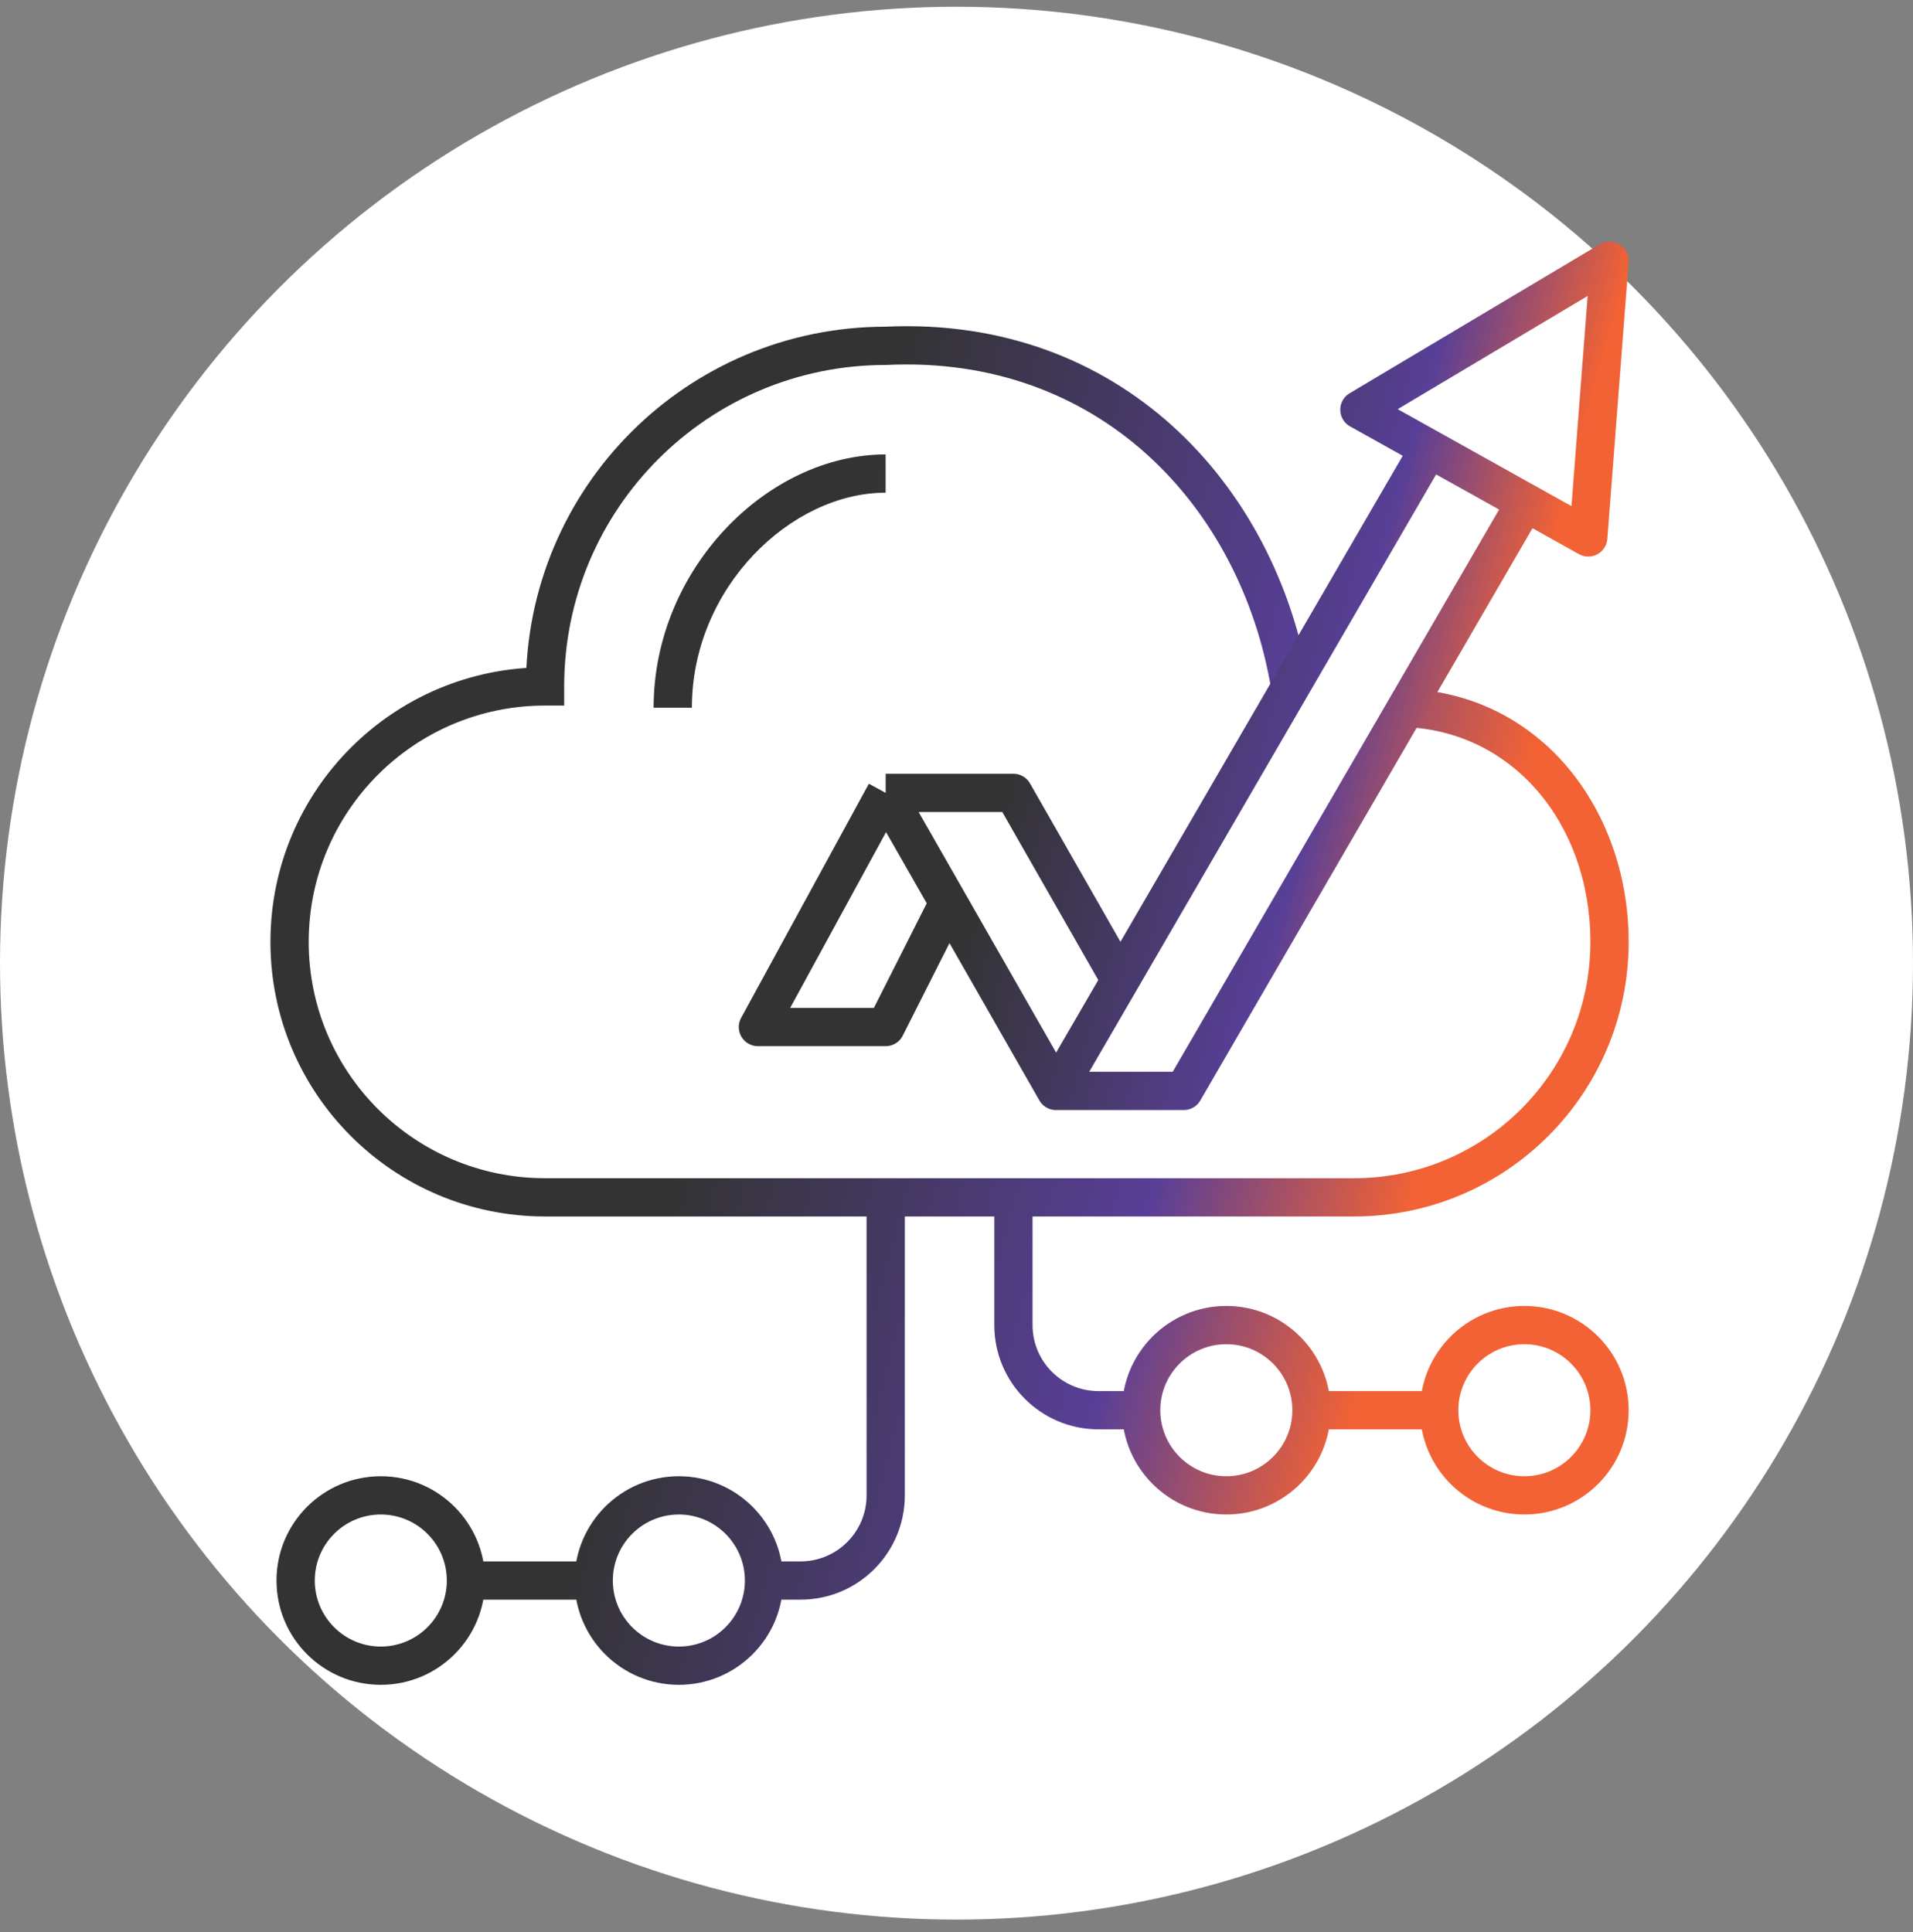 <svg width="100" height="101" viewBox="0 0 100 101" fill="none" xmlns="http://www.w3.org/2000/svg">
<rect x="0" y="0" width="100" height="101" fill="#808080" stroke="none"/>
<circle cx="50" cy="50.352" r="50" fill="white"/>
<path d="M46.298 18.079V19.079H46.322L46.346 19.078L46.298 18.079ZM28.492 35.885V36.885H29.492V35.885H28.492ZM66.456 36.05C66.547 36.594 67.062 36.962 67.607 36.872C68.152 36.781 68.52 36.266 68.429 35.721L66.456 36.05ZM70.781 63.594C78.712 63.594 85.136 57.17 85.136 49.24H83.136C83.136 56.066 77.607 61.594 70.781 61.594V63.594ZM85.136 49.24C85.136 42.199 80.36 35.998 73.007 35.998V37.998C79.008 37.998 83.136 43.038 83.136 49.24H85.136ZM46.298 17.079C35.908 17.079 27.492 25.495 27.492 35.885H29.492C29.492 26.6 37.012 19.079 46.298 19.079V17.079ZM28.492 34.885C20.561 34.885 14.137 41.309 14.137 49.24H16.137C16.137 42.414 21.666 36.885 28.492 36.885V34.885ZM14.137 49.24C14.137 57.17 20.561 63.594 28.492 63.594V61.594C21.666 61.594 16.137 56.066 16.137 49.24H14.137ZM68.429 35.721C66.693 25.306 58.538 16.495 46.25 17.08L46.346 19.078C57.428 18.55 64.853 26.432 66.456 36.05L68.429 35.721ZM36.167 36.998C36.167 30.727 41.339 25.757 46.296 25.757V23.757C40.124 23.757 34.167 29.736 34.167 36.998H36.167ZM51.976 62.594V69.272H53.976V62.594H51.976ZM51.976 69.272C51.976 72.283 54.416 74.723 57.427 74.723V72.723C55.52 72.723 53.976 71.179 53.976 69.272H51.976ZM57.427 74.723H59.653V72.723H57.427V74.723ZM45.299 62.594V78.174H47.299V62.594H45.299ZM45.299 78.174C45.299 80.082 43.754 81.626 41.847 81.626V83.626C44.859 83.626 47.299 81.186 47.299 78.174H45.299ZM41.847 81.626H39.621V83.626H41.847V81.626ZM75.233 72.723H68.239V74.723H75.233V72.723ZM67.556 73.723C67.556 75.629 66.011 77.174 64.105 77.174V79.174C67.115 79.174 69.556 76.734 69.556 73.723H67.556ZM64.105 77.174C62.198 77.174 60.653 75.629 60.653 73.723H58.653C58.653 76.734 61.094 79.174 64.105 79.174V77.174ZM60.653 73.723C60.653 71.817 62.198 70.272 64.105 70.272V68.272C61.094 68.272 58.653 70.712 58.653 73.723H60.653ZM64.105 70.272C66.011 70.272 67.556 71.817 67.556 73.723H69.556C69.556 70.712 67.115 68.272 64.105 68.272V70.272ZM83.136 73.723C83.136 75.629 81.591 77.174 79.685 77.174V79.174C82.696 79.174 85.136 76.734 85.136 73.723H83.136ZM79.685 77.174C77.779 77.174 76.233 75.629 76.233 73.723H74.233C74.233 76.734 76.674 79.174 79.685 79.174V77.174ZM76.233 73.723C76.233 71.817 77.779 70.272 79.685 70.272V68.272C76.674 68.272 74.233 70.712 74.233 73.723H76.233ZM79.685 70.272C81.591 70.272 83.136 71.817 83.136 73.723H85.136C85.136 70.712 82.696 68.272 79.685 68.272V70.272ZM24.357 83.626H31.035V81.626H24.357V83.626ZM23.357 82.626C23.357 84.532 21.812 86.078 19.906 86.078V88.078C22.917 88.078 25.357 85.637 25.357 82.626H23.357ZM19.906 86.078C18 86.078 16.454 84.532 16.454 82.626H14.454C14.454 85.637 16.895 88.078 19.906 88.078V86.078ZM16.454 82.626C16.454 80.72 18 79.174 19.906 79.174V77.174C16.895 77.174 14.454 79.615 14.454 82.626H16.454ZM19.906 79.174C21.812 79.174 23.357 80.72 23.357 82.626H25.357C25.357 79.615 22.917 77.174 19.906 77.174V79.174ZM38.938 82.626C38.938 84.532 37.392 86.078 35.486 86.078V88.078C38.497 88.078 40.938 85.637 40.938 82.626H38.938ZM35.486 86.078C33.58 86.078 32.035 84.532 32.035 82.626H30.035C30.035 85.637 32.475 88.078 35.486 88.078V86.078ZM32.035 82.626C32.035 80.72 33.58 79.174 35.486 79.174V77.174C32.475 77.174 30.035 79.615 30.035 82.626H32.035ZM35.486 79.174C37.392 79.174 38.938 80.72 38.938 82.626H40.938C40.938 79.615 38.497 77.174 35.486 77.174V79.174ZM28.492 63.594H70.781V61.594H28.492V63.594Z" fill="url(#paint0_linear_672_73910)"/>
<path d="M46.297 41.45L39.62 53.691H46.297L49.669 47.014M46.297 41.45H52.974L58.694 51.465M46.297 41.45L55.2 57.03M74.699 23.454L55.201 57.03H61.879L79.74 26.259M84.137 13.628L71.061 21.418L83.024 28.095L84.137 13.628Z" stroke="url(#paint1_linear_672_73910)" stroke-width="2" stroke-linejoin="round"/>
<defs>
<linearGradient id="paint0_linear_672_73910" x1="12.601" y1="39.911" x2="75.4" y2="56.861" gradientUnits="userSpaceOnUse">
<stop offset="0.422" stop-color="#333333"/>
<stop offset="0.797" stop-color="#583F97"/>
<stop offset="1" stop-color="#F26234"/>
</linearGradient>
<linearGradient id="paint1_linear_672_73910" x1="37.983" y1="27.372" x2="78.356" y2="38.553" gradientUnits="userSpaceOnUse">
<stop offset="0.422" stop-color="#333333"/>
<stop offset="0.797" stop-color="#583F97"/>
<stop offset="1" stop-color="#F26234"/>
</linearGradient>
</defs>
</svg>
